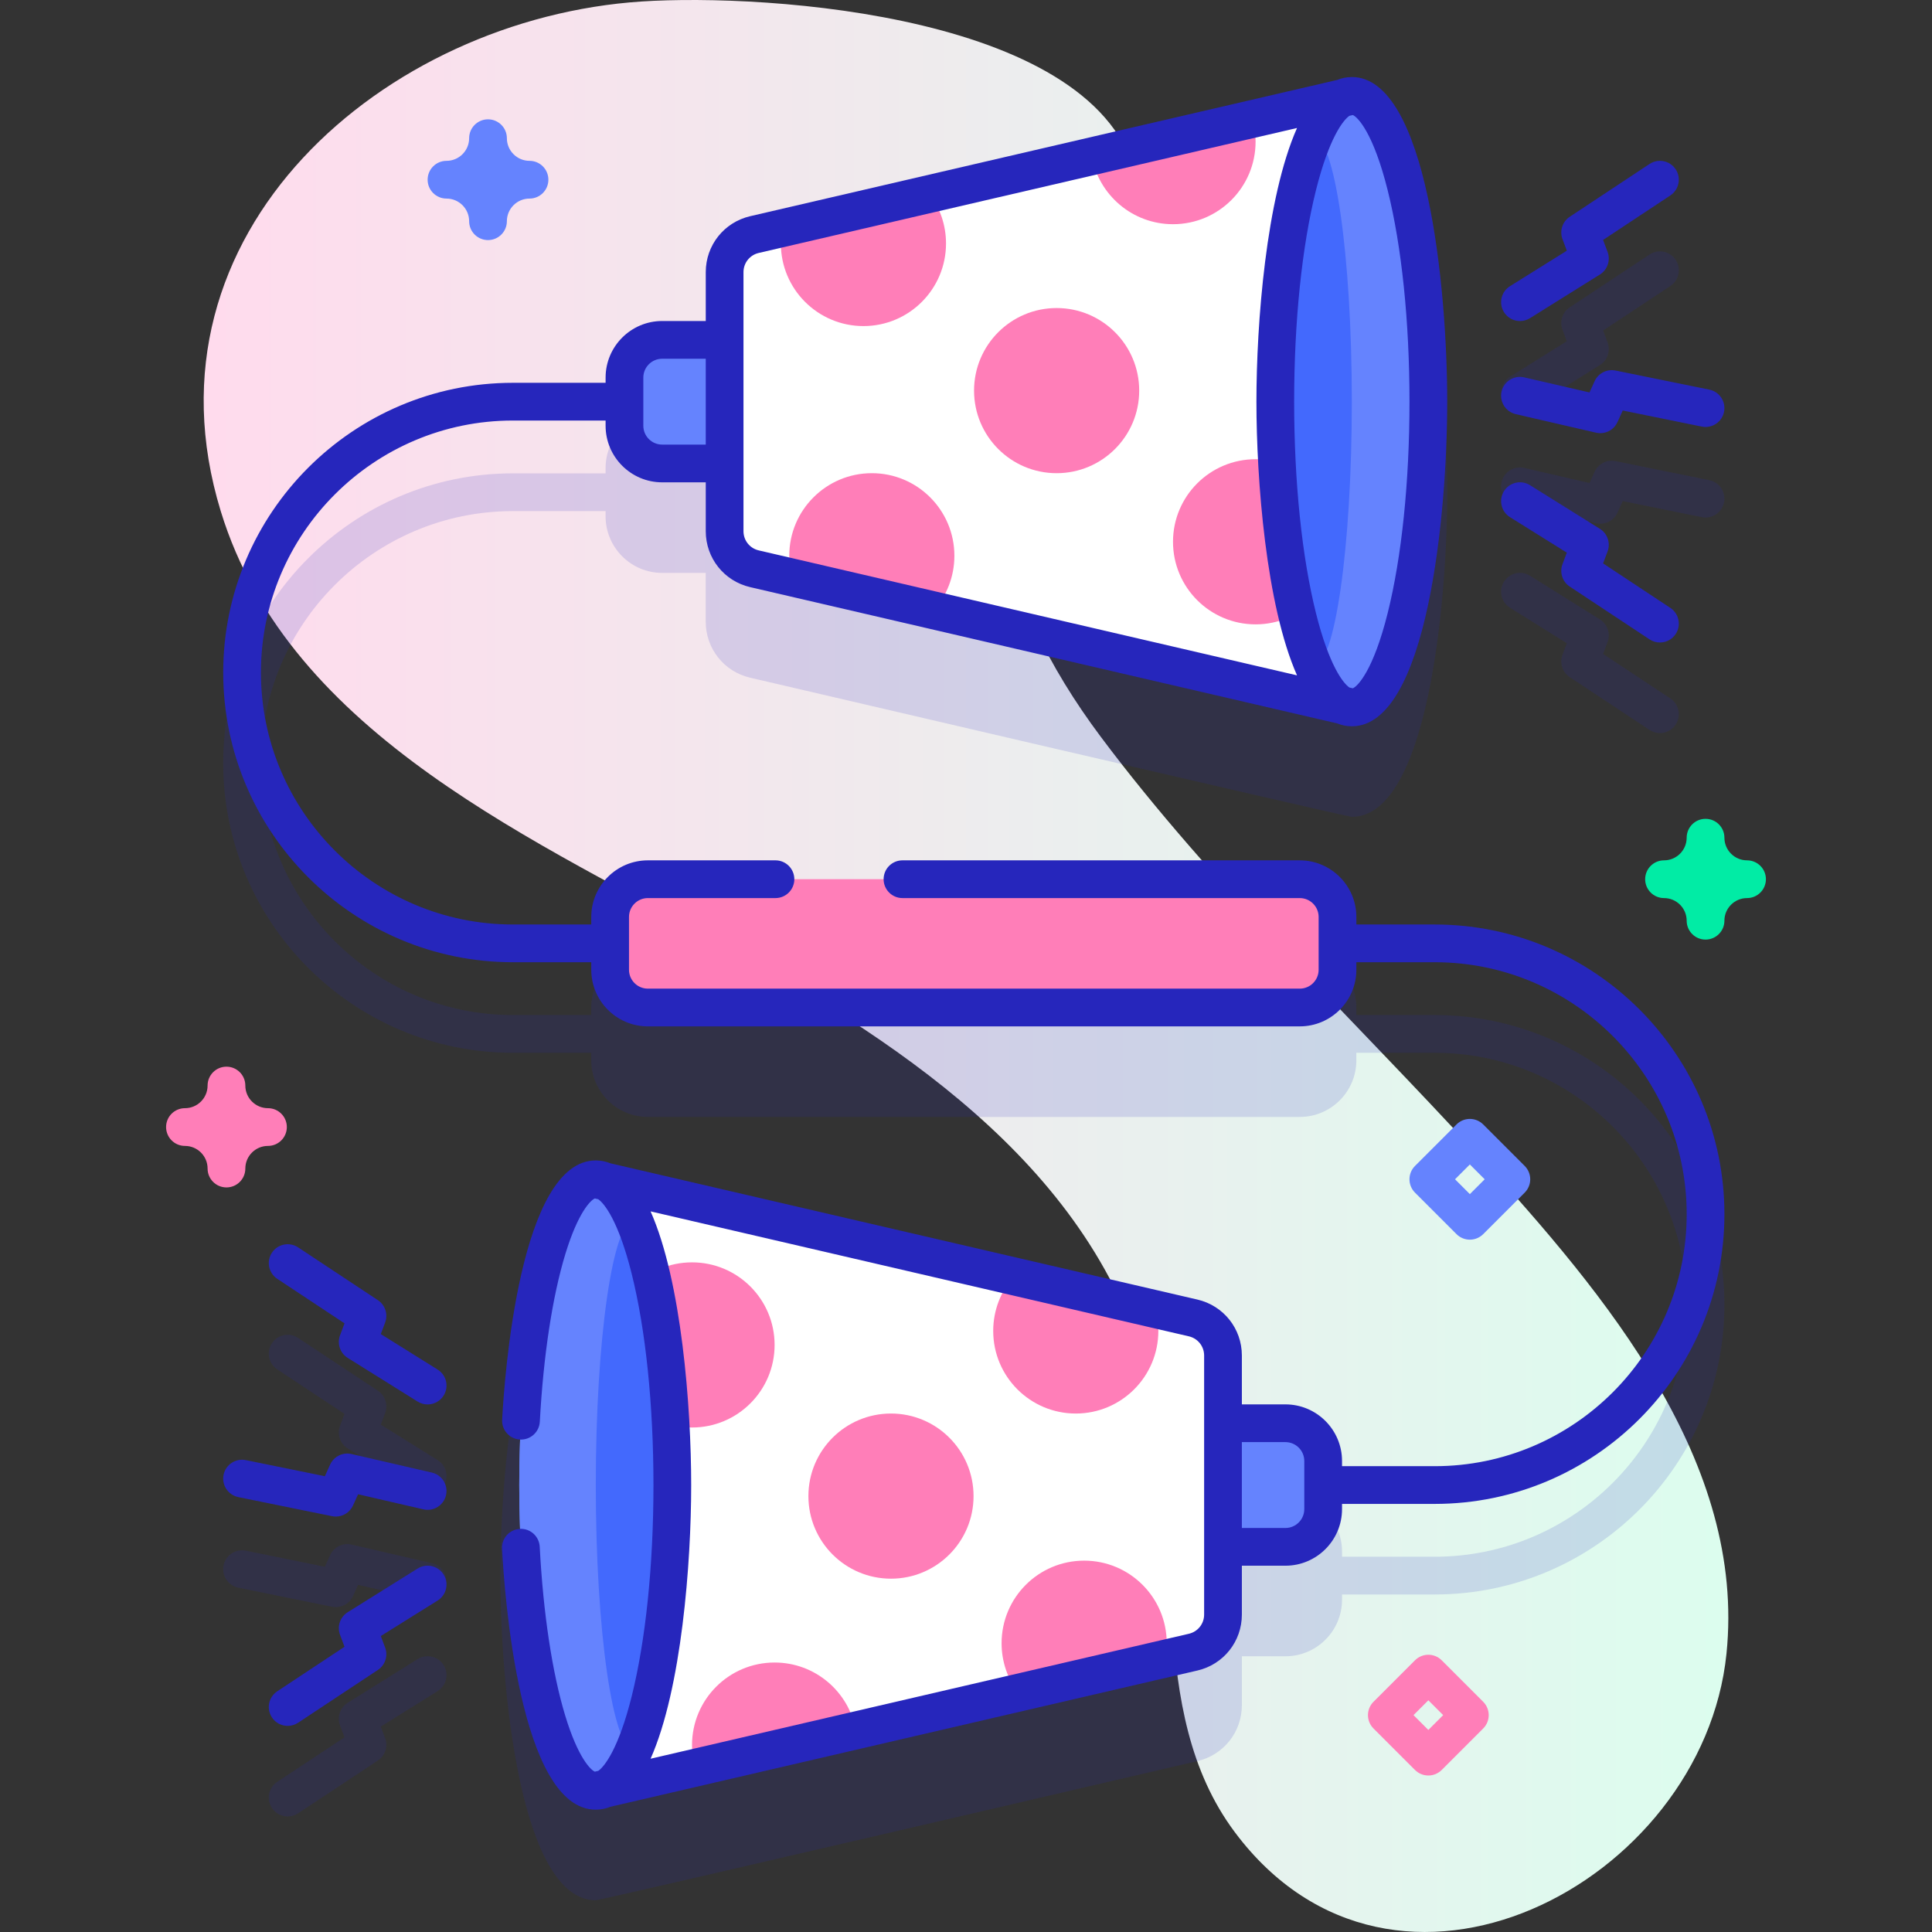 <svg id="Capa_1" enable-background="new 0 0 512 512" height="512" viewBox="0 0 512 512" width="512" xmlns="http://www.w3.org/2000/svg" xmlns:xlink="http://www.w3.org/1999/xlink"><rect x="0" y="0" width="512" height="512" fill="#333333" stroke="none"/><linearGradient id="SVGID_1_" gradientUnits="userSpaceOnUse" x1="53.976" x2="458.024" y1="256" y2="256"><stop offset="0" stop-color="#ffdbed"/><stop offset="1" stop-color="#dcfdee"/></linearGradient><g><g><g><path d="m170.091.39c-68.06 4.435-134.218 61.127-111.591 135.073 18.265 59.691 84.702 87.73 134.671 115.676 47.928 26.805 98.6 60.229 112.037 117.192 9.247 39.199-2.084 84.916 22.012 117.187 42.331 56.693 124.077 13.634 130.314-47.258 5.176-50.542-31.51-94.701-65.828-132.165-33.267-36.317-70.462-71.374-99.992-110.843-27.345-36.55-41.639-81.985-5.379-118.188 8.145-8.132 17.848-16.505 14.872-29.734-9.77-43.394-97.817-49.109-131.116-46.94z" fill="url(#SVGID_1_)"/></g><g><g><g fill="#2626bc" opacity=".15"><path d="m401.684 133.747 21.286 4.92c.376.087.754.129 1.127.129 1.926 0 3.727-1.118 4.551-2.933l1.396-3.075 20.944 4.264c2.708.553 5.346-1.196 5.897-3.902s-1.196-5.346-3.902-5.897l-24.847-5.058c-2.286-.465-4.586.71-5.55 2.832l-1.352 2.976-17.299-3.999c-2.691-.621-5.376 1.055-5.998 3.746-.621 2.69 1.056 5.375 3.747 5.997z"/><path d="m402.815 109.079c.904 0 1.82-.245 2.644-.759l18.53-11.572c2.019-1.261 2.869-3.77 2.033-5.998l-1.187-3.162 17.825-11.795c2.303-1.524 2.935-4.626 1.411-6.929-1.525-2.303-4.626-2.933-6.929-1.411l-21.146 13.993c-1.943 1.286-2.741 3.745-1.922 5.927l1.148 3.06-15.06 9.404c-2.342 1.463-3.055 4.547-1.593 6.89.948 1.519 2.578 2.352 4.246 2.352z"/><path d="m415.995 179.446 21.146 13.993c.849.562 1.807.831 2.755.831 1.622 0 3.212-.788 4.174-2.241 1.524-2.303.892-5.405-1.411-6.929l-17.825-11.795 1.187-3.162c.836-2.229-.014-4.737-2.033-5.998l-18.53-11.572c-2.343-1.463-5.427-.75-6.889 1.592-1.463 2.342-.75 5.427 1.592 6.889l15.06 9.405-1.148 3.06c-.819 2.182-.021 4.641 1.922 5.927z"/><path d="m114.451 414.252-21.286-4.92c-2.321-.536-4.694.637-5.678 2.804l-1.396 3.075-20.944-4.264c-2.712-.554-5.346 1.196-5.897 3.902s1.196 5.346 3.902 5.897l24.847 5.058c.334.068.669.101 1 .101 1.93 0 3.728-1.121 4.55-2.933l1.352-2.976 17.299 3.999c2.689.62 5.375-1.055 5.998-3.746.621-2.689-1.056-5.375-3.747-5.997z"/><path d="m110.677 439.68-18.53 11.572c-2.019 1.261-2.869 3.77-2.033 5.998l1.187 3.162-17.825 11.795c-2.303 1.524-2.935 4.626-1.411 6.929.962 1.454 2.553 2.241 4.174 2.241.947 0 1.906-.269 2.755-.831l21.146-13.993c1.943-1.286 2.741-3.745 1.922-5.927l-1.148-3.06 15.06-9.404c2.342-1.463 3.055-4.547 1.593-6.89-1.464-2.341-4.547-3.056-6.89-1.592z"/><path d="m100.14 368.554-21.146-13.993c-2.302-1.524-5.405-.893-6.929 1.411-1.524 2.303-.892 5.405 1.411 6.929l17.825 11.795-1.187 3.162c-.836 2.229.014 4.737 2.033 5.998l18.53 11.572c.824.515 1.739.76 2.644.76 1.667 0 3.297-.833 4.246-2.352 1.463-2.342.75-5.427-1.592-6.889l-15.06-9.405 1.148-3.06c.818-2.183.021-4.642-1.923-5.928z"/><path d="m380.209 269h-20.762v-2c0-8.271-6.729-15-15-15h-172.759c-8.271 0-15 6.729-15 15v2h-20.762c-36.821 0-66.777-29.956-66.777-66.777s29.956-66.777 66.777-66.777h24.56v1.378c0 8.271 6.729 15 15 15h11.544v12.945c0 7.122 4.845 13.22 11.782 14.831 0 0 158.065 36.876 159.432 36.876 19.998 0 25.281-56.274 25.281-86.03s-5.284-86.03-25.281-86.03c-.002 0-.004 0-.006 0-.008 0-.016.001-.024.001-1.356.004-159.402 36.874-159.402 36.874-6.937 1.611-11.782 7.709-11.782 14.831v12.946h-11.544c-8.271 0-15 6.729-15 15v1.378h-24.56c-42.335 0-76.777 34.442-76.777 76.777s34.443 76.777 76.778 76.777h20.762v2c0 8.271 6.729 15 15 15h172.759c8.271 0 15-6.729 15-15v-2h20.762c36.821 0 66.777 29.956 66.777 66.777s-29.956 66.777-66.777 66.777h-24.56v-1.378c0-8.271-6.729-15-15-15h-11.544v-12.946c0-7.122-4.845-13.22-11.782-14.831 0 0-158.023-36.865-159.365-36.873-.022 0-.044-.003-.066-.003 0 0 0 0-.001 0-19.998 0-25.281 56.274-25.281 86.03s5.284 86.03 25.281 86.03c1.367 0 159.433-36.875 159.433-36.875 6.937-1.611 11.782-7.709 11.782-14.831v-12.946h11.544c8.271 0 15-6.729 15-15v-1.378h24.56c42.335 0 76.777-34.442 76.777-76.777s-34.444-76.776-76.779-76.776z"/></g><g><g><g><g><path d="m210.242 122.824h-34.756c-5.523 0-10-4.477-10-10v-12.756c0-5.523 4.477-10 10-10h34.756z" fill="#6583fe"/><g><path d="m192.03 72.122v68.648c0 4.756 3.28 8.884 7.913 9.96l158.302 36.746v-162.06l-158.302 36.746c-4.633 1.076-7.913 5.204-7.913 9.96z" fill="#fff"/><g fill="#ff7eb8"><path d="m250.704 64.527c0 12.085-9.795 21.886-21.881 21.886s-21.886-9.8-21.886-21.886c0-1.396.128-2.756.383-4.08l39.007-9.054c2.746 3.661 4.377 8.206 4.377 13.134z"/><path d="m332.742 37.534c0 12.085-9.795 21.881-21.881 21.881-10.761 0-19.708-7.766-21.538-18l42.586-9.882c.541 1.906.833 3.92.833 6.001z"/><path d="m252.923 147.285c0 5.547-2.065 10.613-5.47 14.473l-37.524-8.711c-.501-1.835-.767-3.768-.767-5.762 0-12.085 9.795-21.886 21.881-21.886 12.085 0 21.88 9.801 21.88 21.886z"/><circle cx="332.742" cy="143.579" r="21.883"/></g><ellipse cx="358.245" cy="106.446" fill="#6583fe" rx="20.281" ry="81.03"/><path d="m378.526 106.446c0 44.75-9.08 81.03-20.28 81.03-3.7 0-7.16-3.95-10.14-10.85-6.06-14.02-10.14-40.2-10.14-70.18s4.08-56.16 10.14-70.18c2.98-6.9 6.44-10.85 10.14-10.85 11.2 0 20.28 36.28 20.28 81.03z" fill="#6583fe"/><ellipse cx="348.106" cy="106.446" fill="#4369fd" rx="10.14" ry="70.18"/><circle cx="280.017" cy="103.517" fill="#ff7eb8" r="21.883"/></g></g></g></g><g><g><path d="m305.893 377.176h34.756c5.523 0 10 4.477 10 10v12.756c0 5.523-4.477 10-10 10h-34.756z" fill="#6583fe"/><g><path d="m324.105 427.878v-68.648c0-4.756-3.28-8.884-7.913-9.96l-158.302-36.746v162.06l158.302-36.746c4.633-1.076 7.913-5.204 7.913-9.96z" fill="#fff"/><g fill="#ff7eb8"><path d="m265.431 435.473c0-12.085 9.795-21.886 21.881-21.886s21.886 9.8 21.886 21.886c0 1.396-.128 2.756-.383 4.08l-39.007 9.054c-2.746-3.661-4.377-8.206-4.377-13.134z"/><path d="m183.394 462.466c0-12.085 9.795-21.881 21.881-21.881 10.761 0 19.708 7.766 21.538 18l-42.586 9.882c-.542-1.906-.833-3.92-.833-6.001z"/><path d="m263.212 352.715c0-5.547 2.065-10.613 5.47-14.473l37.524 8.711c.501 1.835.767 3.768.767 5.762 0 12.085-9.795 21.886-21.881 21.886-12.084 0-21.88-9.801-21.88-21.886z"/><circle cx="183.394" cy="356.421" r="21.883"/></g><ellipse cx="157.89" cy="393.554" fill="#6583fe" rx="20.281" ry="81.03"/><path d="m137.609 393.554c0-44.75 9.08-81.03 20.28-81.03 3.7 0 7.16 3.95 10.14 10.85 6.06 14.02 10.14 40.2 10.14 70.18s-4.08 56.16-10.14 70.18c-2.98 6.9-6.44 10.85-10.14 10.85-11.2 0-20.28-36.28-20.28-81.03z" fill="#6583fe"/><ellipse cx="168.029" cy="393.554" fill="#4369fd" rx="10.14" ry="70.18"/><circle cx="236.118" cy="396.483" fill="#ff7eb8" r="21.883"/></g></g></g></g><path d="m344.447 267h-172.759c-5.523 0-10-4.477-10-10v-14c0-5.523 4.477-10 10-10h172.759c5.523 0 10 4.477 10 10v14c0 5.523-4.477 10-10 10z" fill="#ff7eb8"/></g><path d="m451.986 249c-2.761 0-5-2.239-5-5 0-3.309-2.691-6-6-6-2.761 0-5-2.239-5-5s2.239-5 5-5c3.309 0 6-2.691 6-6 0-2.761 2.239-5 5-5s5 2.239 5 5c0 3.309 2.691 6 6 6 2.761 0 5 2.239 5 5s-2.239 5-5 5c-3.309 0-6 2.691-6 6 0 2.761-2.239 5-5 5z" fill="#01eca5"/><path d="m129.327 63.624c-2.761 0-5-2.239-5-5 0-3.309-2.691-6-6-6-2.761 0-5-2.239-5-5s2.239-5 5-5c3.309 0 6-2.691 6-6 0-2.761 2.239-5 5-5s5 2.239 5 5c0 3.309 2.691 6 6 6 2.761 0 5 2.239 5 5s-2.239 5-5 5c-3.309 0-6 2.691-6 6 0 2.761-2.239 5-5 5z" fill="#6583fe"/><path d="m60.014 314.68c-2.761 0-5-2.239-5-5 0-3.309-2.691-6-6-6-2.761 0-5-2.239-5-5s2.239-5 5-5c3.309 0 6-2.691 6-6 0-2.761 2.239-5 5-5s5 2.239 5 5c0 3.309 2.691 6 6 6 2.761 0 5 2.239 5 5s-2.239 5-5 5c-3.309 0-6 2.691-6 6 0 2.761-2.239 5-5 5z" fill="#ff7eb8"/><path d="m378.526 470.526c-1.28 0-2.559-.488-3.536-1.464l-11-11c-1.953-1.953-1.953-5.119 0-7.071l11-11c1.953-1.952 5.118-1.952 7.071 0l11 11c1.953 1.953 1.953 5.119 0 7.071l-11 11c-.976.976-2.255 1.464-3.535 1.464zm-3.929-16 3.929 3.929 3.929-3.929-3.929-3.929z" fill="#ff7eb8"/><path d="m389.526 328.524c-1.28 0-2.559-.488-3.536-1.464l-11-11c-1.953-1.953-1.953-5.119 0-7.071l11-11c1.953-1.952 5.118-1.952 7.071 0l11 11c1.953 1.953 1.953 5.119 0 7.071l-11 11c-.976.976-2.255 1.464-3.535 1.464zm-3.929-16 3.929 3.929 3.929-3.929-3.929-3.929z" fill="#6583fe"/></g></g><g fill="#2626bc"><path d="m401.684 109.748 21.286 4.92c.376.087.754.129 1.127.129 1.926 0 3.727-1.118 4.551-2.933l1.396-3.075 20.944 4.264c2.706.553 5.346-1.196 5.897-3.902s-1.196-5.346-3.902-5.897l-24.847-5.058c-2.287-.464-4.586.71-5.55 2.832l-1.352 2.976-17.299-3.999c-2.689-.621-5.376 1.055-5.998 3.746-.621 2.689 1.057 5.374 3.747 5.997z"/><path d="m402.815 85.079c.904 0 1.82-.245 2.644-.759l18.53-11.572c2.019-1.261 2.869-3.77 2.033-5.998l-1.187-3.162 17.825-11.794c2.303-1.524 2.935-4.626 1.411-6.929-1.524-2.302-4.626-2.933-6.929-1.411l-21.146 13.993c-1.944 1.286-2.741 3.745-1.922 5.927l1.148 3.06-15.06 9.404c-2.342 1.463-3.055 4.547-1.593 6.89.949 1.518 2.578 2.351 4.246 2.351z"/><path d="m423.989 140.145-18.53-11.572c-2.343-1.464-5.427-.75-6.889 1.592-1.463 2.342-.75 5.427 1.592 6.889l15.06 9.405-1.148 3.06c-.819 2.182-.022 4.641 1.922 5.927l21.146 13.993c.849.562 1.807.831 2.755.831 1.622 0 3.212-.788 4.174-2.241 1.524-2.303.892-5.405-1.411-6.929l-17.825-11.794 1.187-3.162c.836-2.23-.014-4.739-2.033-5.999z"/><path d="m158.539 469.3-.905.21c-1.094-.467-4.436-3.634-7.833-14.799-3.45-11.338-5.854-27.252-6.77-44.809-.144-2.758-2.5-4.887-5.253-4.733-2.758.144-4.877 2.496-4.733 5.253.602 11.542 4.627 69.095 24.813 69.159.01 0 .019.002.029.002.021 0 .042-.003.062-.004 1.346-.007 2.623-.276 3.838-.769l155.537-36.104c6.937-1.611 11.782-7.709 11.782-14.831v-12.946h11.544c8.271 0 15-6.729 15-15v-1.378h24.56c42.335 0 76.777-34.442 76.777-76.777s-34.443-76.774-76.778-76.774h-20.762v-2c0-8.271-6.729-15-15-15h-105.283c-2.761 0-5 2.239-5 5s2.239 5 5 5h105.284c2.757 0 5 2.243 5 5v14c0 2.757-2.243 5-5 5h-172.76c-2.757 0-5-2.243-5-5v-14c0-2.757 2.243-5 5-5h33.815c2.761 0 5-2.239 5-5s-2.239-5-5-5h-33.815c-8.271 0-15 6.729-15 15v2h-20.762c-36.821 0-66.777-29.956-66.777-66.777s29.956-66.777 66.777-66.777h24.56v1.378c0 8.271 6.729 15 15 15h11.544v12.945c0 7.122 4.845 13.221 11.782 14.831l155.537 36.105c1.215.492 2.492.761 3.838.769.021 0 .042.004.062.004.01 0 .019-.002.028-.002 19.97-.062 25.248-56.289 25.248-86.029 0-29.756-5.284-86.03-25.281-86.03-.028 0-.055.003-.083.004-.035.001-.07.003-.106.005-1.298.023-2.532.287-3.708.763l-155.535 36.103c-6.937 1.611-11.782 7.709-11.782 14.831v12.946h-11.544c-8.271 0-15 6.729-15 15v1.378h-24.56c-42.335 0-76.777 34.442-76.777 76.777s34.442 76.776 76.777 76.776h20.762v2c0 8.271 6.729 15 15 15h172.759c8.271 0 15-6.729 15-15v-2h20.762c36.821 0 66.777 29.956 66.777 66.777s-29.956 66.777-66.777 66.777h-24.56v-1.378c0-8.271-6.729-15-15-15h-11.544v-12.946c0-7.121-4.845-13.22-11.782-14.831l-155.539-36.105c-1.173-.475-2.405-.738-3.7-.762-.039-.001-.078-.005-.117-.005-.026 0-.051-.003-.077-.003-20.117 0-24.205 57.237-24.82 68.711-.148 2.757 1.967 5.112 4.725 5.26 2.754.146 5.113-1.967 5.26-4.725.936-17.453 3.346-33.258 6.786-44.505 3.384-11.064 6.705-14.204 7.793-14.668l.903.21c1.609 1.102 5.366 5.77 8.843 19.664 3.734 14.919 5.791 34.836 5.791 56.083s-2.057 41.164-5.791 56.083c-3.476 13.89-7.231 18.56-8.841 19.663zm209.197-418.937c3.734 14.919 5.791 34.836 5.791 56.083s-2.057 41.164-5.791 56.083c-3.789 15.137-7.907 19.323-9.22 19.877l-.919-.213c-1.61-1.104-5.366-5.773-8.842-19.664-3.734-14.919-5.791-34.836-5.791-56.083s2.057-41.164 5.791-56.083c3.477-13.891 7.232-18.56 8.842-19.664l.919-.213c1.313.555 5.431 4.74 9.22 19.877zm-170.706 21.759c0-2.444 1.663-4.537 4.043-5.089l142.652-33.113c-8.22 18.534-10.761 51.899-10.761 72.526s2.541 53.993 10.761 72.527l-142.651-33.114c-2.38-.552-4.043-2.645-4.043-5.089v-68.648zm-26.544 27.946c0-2.757 2.243-5 5-5h11.544v22.756h-11.544c-2.757 0-5-2.243-5-5zm170.163 282.108c2.757 0 5 2.243 5 5v12.756c0 2.757-2.243 5-5 5h-11.544v-22.756zm-168.238-61.148 142.651 33.114c2.381.553 4.043 2.646 4.043 5.089v68.647c0 2.444-1.663 4.537-4.043 5.089l-142.651 33.113c8.22-18.534 10.761-51.899 10.761-72.526-.001-20.627-2.542-53.993-10.761-72.526z"/><path d="m114.452 390.252-21.286-4.92c-2.319-.536-4.695.637-5.678 2.804l-1.397 3.075-20.944-4.264c-2.704-.555-5.346 1.195-5.897 3.902-.551 2.706 1.196 5.346 3.902 5.897l24.847 5.058c.334.068.668.101 1 .101 1.929 0 3.728-1.121 4.55-2.933l1.352-2.976 17.299 3.999c2.69.621 5.376-1.055 5.998-3.746.621-2.689-1.056-5.374-3.746-5.997z"/><path d="m117.567 417.273c-1.463-2.342-4.547-3.055-6.89-1.593l-18.53 11.572c-2.019 1.261-2.869 3.77-2.033 5.998l1.187 3.162-17.825 11.795c-2.303 1.524-2.935 4.626-1.411 6.929.962 1.454 2.553 2.241 4.174 2.241.947 0 1.906-.269 2.755-.831l21.146-13.993c1.943-1.286 2.741-3.745 1.922-5.927l-1.148-3.06 15.06-9.404c2.342-1.462 3.055-4.547 1.593-6.889z"/><path d="m100.141 344.555-21.146-13.993c-2.303-1.523-5.405-.893-6.929 1.411-1.524 2.303-.892 5.405 1.411 6.929l17.825 11.795-1.187 3.162c-.836 2.228.014 4.737 2.033 5.998l18.53 11.572c.824.515 1.739.76 2.644.76 1.667 0 3.297-.833 4.246-2.352 1.463-2.342.75-5.427-1.592-6.889l-15.06-9.405 1.148-3.06c.817-2.184.02-4.642-1.923-5.928z"/></g></g></svg>
